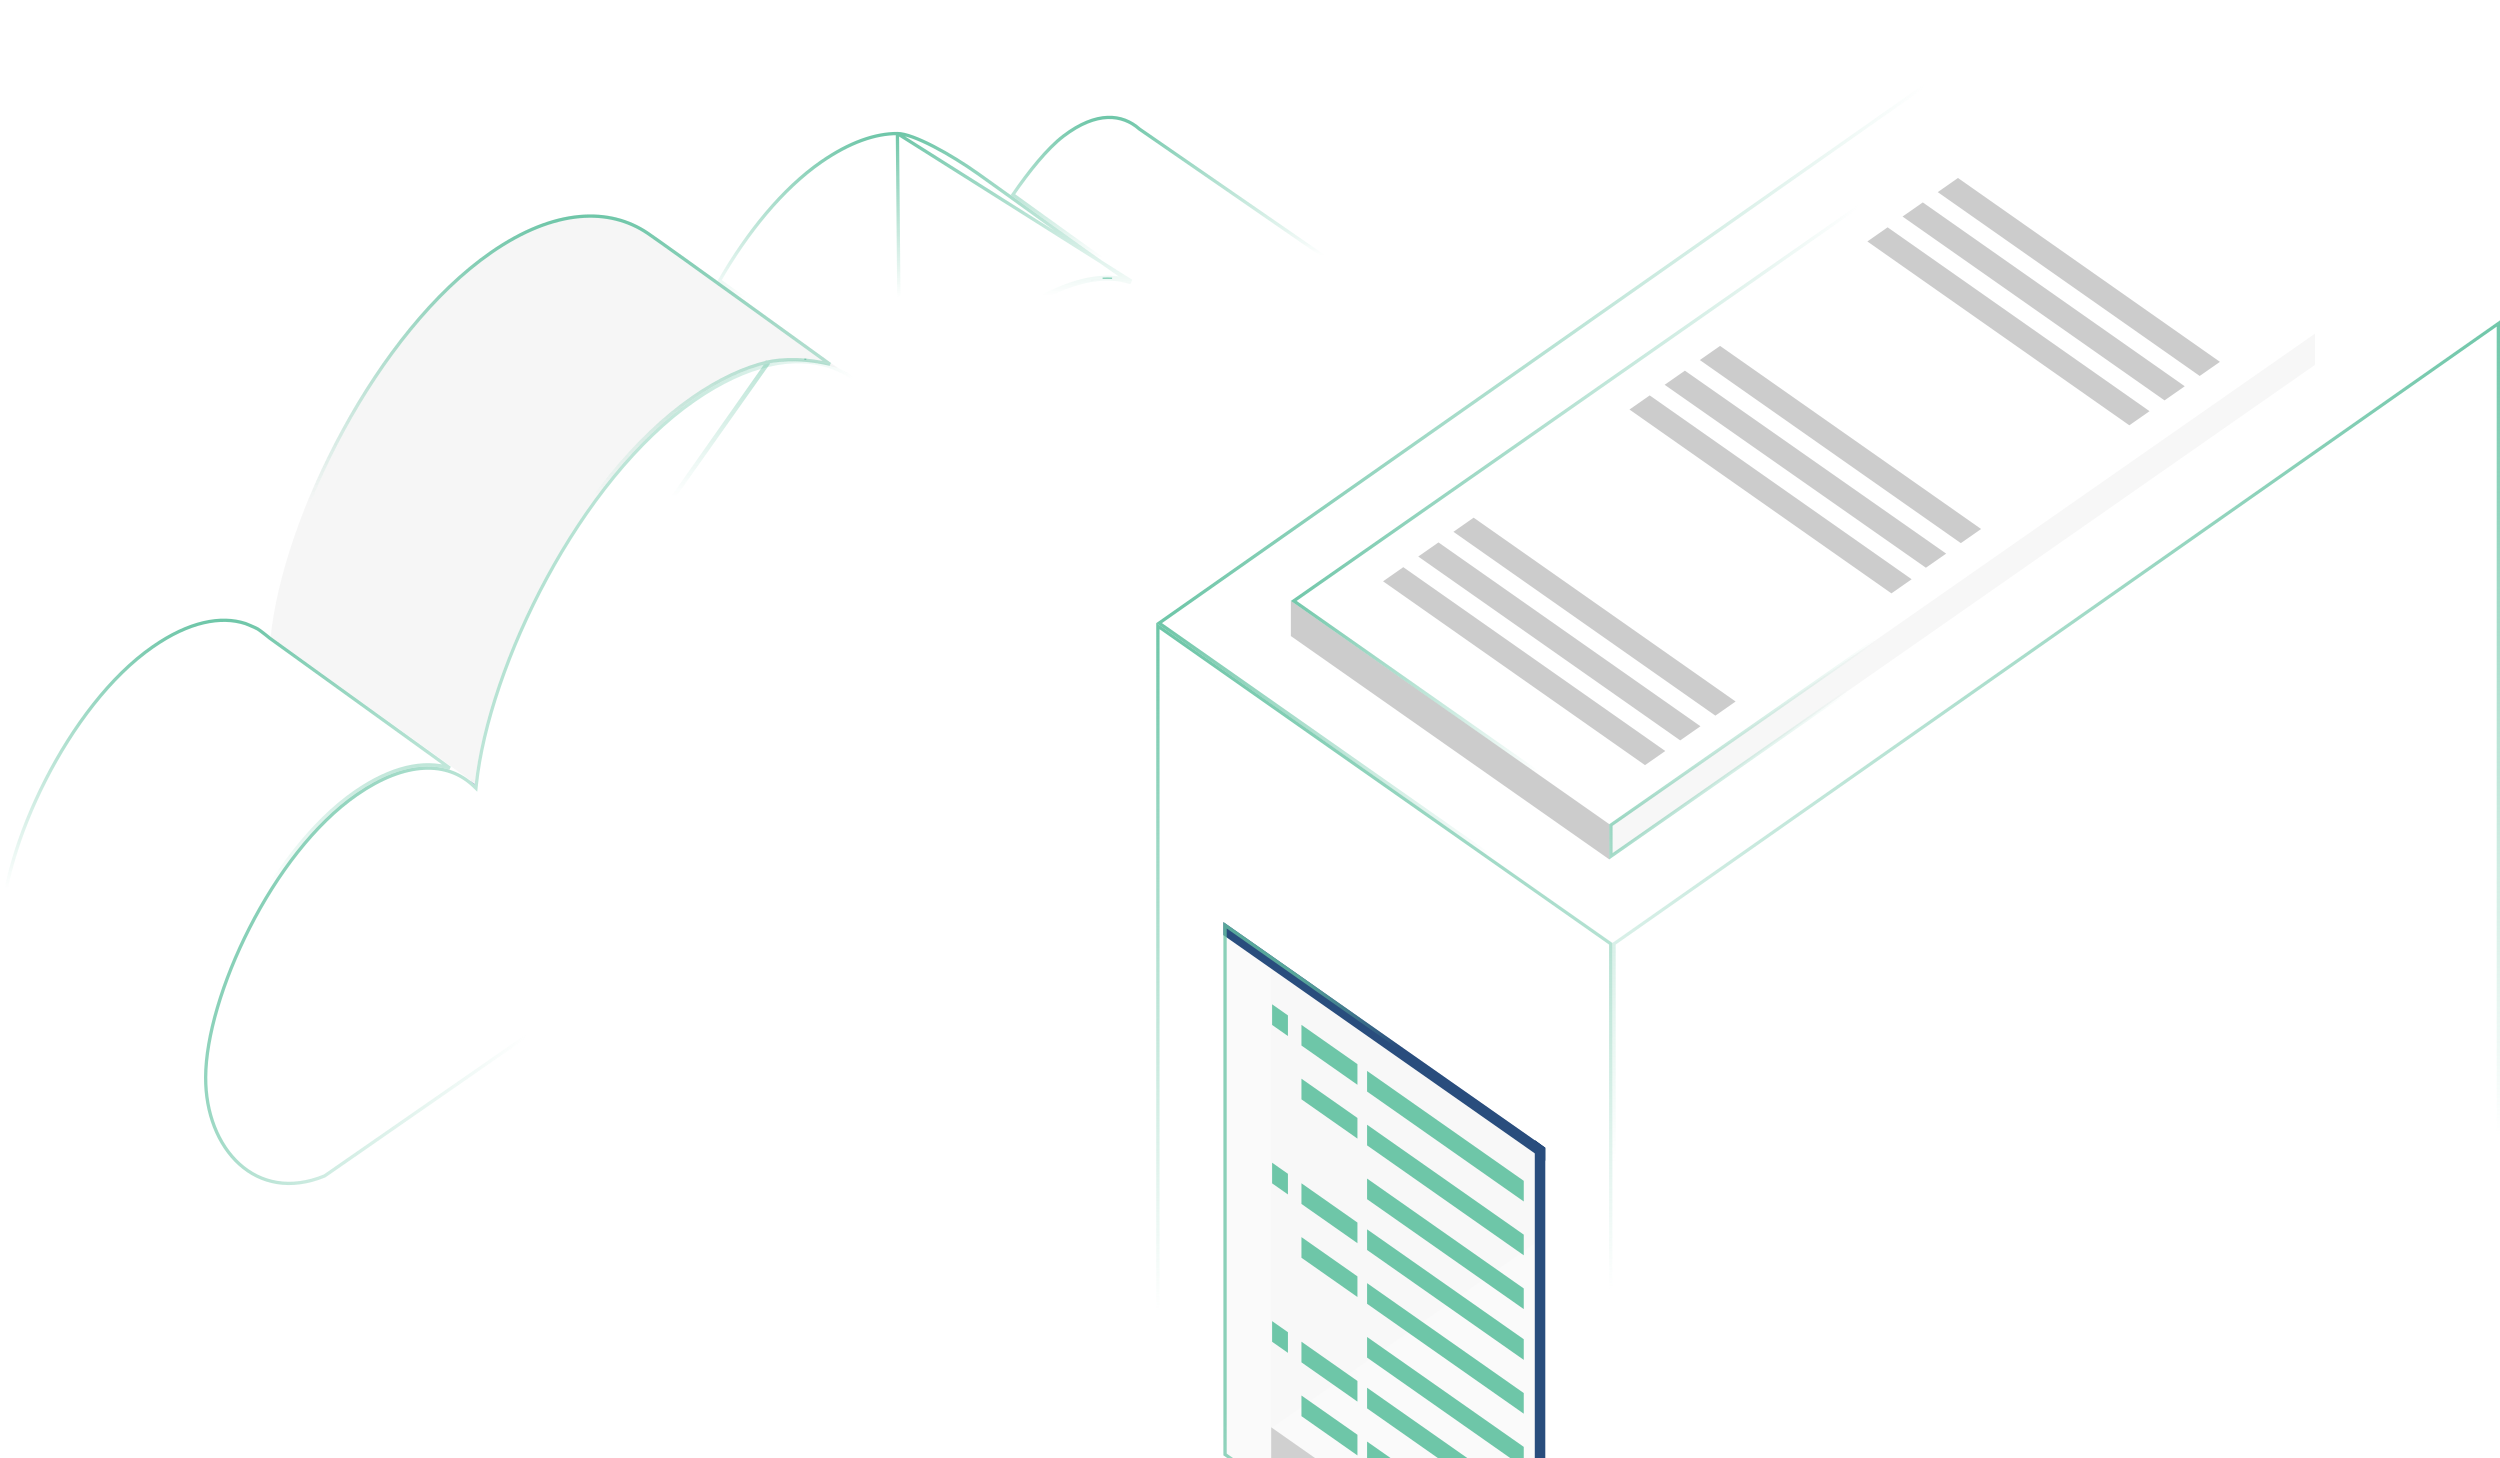 <svg width="756" height="441" viewBox="0 0 756 441" fill="none" xmlns="http://www.w3.org/2000/svg">
<mask id="path-1-inside-1_1902_14603" fill="white">
<path d="M256.041 112.624C256.081 112.634 256.104 112.665 256.155 112.69H256.18C256.155 112.675 256.112 112.665 256.102 112.642C256.079 112.632 256.079 112.632 256.041 112.624Z"/>
</mask>
<path d="M256.041 112.624C256.081 112.634 256.104 112.665 256.155 112.69H256.18C256.155 112.675 256.112 112.665 256.102 112.642C256.079 112.632 256.079 112.632 256.041 112.624Z" fill="url(#paint0_linear_1902_14603)"/>
<path d="M256.041 112.624L256.237 111.644L255.798 113.594L256.041 112.624ZM256.155 112.69L255.707 113.584L255.919 113.69H256.155V112.69ZM256.18 112.69V113.69H259.79L256.694 111.832L256.18 112.69ZM256.102 112.642L257.015 112.236L256.859 111.884L256.508 111.728L256.102 112.642ZM255.798 113.594C255.713 113.573 255.643 113.542 255.593 113.515C255.569 113.502 255.55 113.49 255.538 113.482C255.527 113.475 255.519 113.47 255.519 113.469C255.518 113.469 255.519 113.469 255.521 113.471C255.522 113.472 255.526 113.475 255.53 113.477C255.538 113.483 255.552 113.493 255.568 113.504C255.602 113.526 255.649 113.555 255.707 113.584L256.602 111.795C256.66 111.825 256.714 111.865 256.669 111.833C256.639 111.812 256.495 111.707 256.284 111.654L255.798 113.594ZM256.155 113.69H256.18V111.69H256.155V113.69ZM256.694 111.832C256.631 111.795 256.576 111.77 256.564 111.765C256.532 111.751 256.557 111.762 256.567 111.767C256.581 111.774 256.643 111.803 256.714 111.857C256.784 111.909 256.923 112.028 257.015 112.236L255.188 113.048C255.285 113.267 255.433 113.396 255.515 113.457C255.598 113.52 255.674 113.557 255.703 113.571C255.728 113.583 255.769 113.6 255.753 113.593C255.752 113.593 255.742 113.589 255.729 113.582C255.717 113.576 255.694 113.564 255.665 113.547L256.694 111.832ZM256.508 111.728C256.507 111.728 256.486 111.719 256.464 111.71C256.435 111.698 256.399 111.684 256.357 111.672C256.32 111.661 256.29 111.655 256.274 111.651C256.259 111.648 256.244 111.645 256.237 111.644L255.845 113.605C255.857 113.607 255.856 113.607 255.853 113.606C255.848 113.605 255.826 113.601 255.797 113.592C255.763 113.582 255.733 113.571 255.711 113.562C255.697 113.557 255.685 113.551 255.695 113.556L256.508 111.728Z" fill="url(#paint1_linear_1902_14603)" mask="url(#path-1-inside-1_1902_14603)"/>
<mask id="path-3-inside-2_1902_14603" fill="white">
<path d="M236.471 109.203C236.251 109.229 236.062 109.266 235.857 109.292C236.062 109.266 236.251 109.231 236.471 109.203Z"/>
</mask>
<path d="M236.471 109.203C236.251 109.229 236.062 109.266 235.857 109.292C236.062 109.266 236.251 109.231 236.471 109.203Z" fill="url(#paint2_linear_1902_14603)"/>
<path d="M236.471 109.203L236.596 110.195L236.356 108.21L236.471 109.203ZM236.356 108.21C236.224 108.225 236.104 108.244 236.003 108.26C235.897 108.276 235.817 108.289 235.735 108.299L235.98 110.284C236.102 110.269 236.219 110.25 236.314 110.235C236.413 110.22 236.498 110.207 236.585 110.197L236.356 108.21ZM235.98 110.284C236.099 110.269 236.212 110.252 236.31 110.237C236.412 110.221 236.502 110.207 236.596 110.195L236.345 108.211C236.22 108.227 236.105 108.245 236.006 108.26C235.904 108.276 235.82 108.289 235.735 108.299L235.98 110.284Z" fill="url(#paint3_linear_1902_14603)" mask="url(#path-3-inside-2_1902_14603)"/>
<path d="M397.142 79.539C397.056 79.54 396.979 79.549 396.93 79.555L396.924 79.555C396.868 79.562 396.844 79.564 396.822 79.564H396.811L396.8 79.565C396.071 79.596 395.314 79.684 394.536 79.822C394.431 79.834 394.293 79.854 394.153 79.896C393.373 80.043 392.587 80.24 391.785 80.484L391.772 80.488L391.759 80.493C391.667 80.526 391.564 80.557 391.458 80.584L391.439 80.589L391.421 80.595C390.606 80.873 389.794 81.192 388.938 81.565C388.801 81.609 388.672 81.682 388.61 81.716C388.605 81.719 388.6 81.722 388.596 81.725C387.711 82.118 386.835 82.558 385.943 83.071C385.885 83.097 385.836 83.125 385.806 83.143L385.778 83.16L385.757 83.172L385.744 83.18C385.741 83.181 385.74 83.182 385.74 83.182L385.727 83.188L385.714 83.195C384.747 83.751 383.782 84.364 382.814 85.038C372.568 92.135 363.733 105.179 358.178 118.013C358.134 102.445 353.612 90.891 344.707 86.18L344.538 86.066C335.427 79.884 325.895 72.997 315.635 65.584C312.594 63.387 309.49 61.144 306.313 58.86C311.053 51.942 316.701 44.866 321.627 41.131L321.627 41.131C326.646 37.315 331.099 35.658 334.92 35.511C338.731 35.364 341.964 36.717 344.564 39.021L344.587 39.041L344.612 39.058L404.611 80.499L404.619 80.504L404.628 80.51C406.508 81.698 408.099 83.414 409.343 85.597C407.931 83.624 406.182 82.08 404.154 81.041V81.03L403.872 80.893C403.209 80.573 402.527 80.329 401.855 80.128L401.85 80.127C401.825 80.119 401.808 80.113 401.784 80.105L401.783 80.105C401.758 80.096 401.723 80.084 401.677 80.072C401.002 79.878 400.294 79.749 399.601 79.663C399.548 79.653 399.478 79.641 399.425 79.632C399.396 79.627 399.372 79.623 399.361 79.621L399.342 79.617L399.322 79.615C398.613 79.539 397.862 79.526 397.142 79.539ZM397.142 79.539C397.141 79.539 397.14 79.539 397.138 79.539L397.147 80.039V79.539C397.146 79.539 397.144 79.539 397.142 79.539Z" fill="white" fill-opacity="0.2" stroke="url(#paint4_linear_1902_14603)"/>
<mask id="path-6-inside-3_1902_14603" fill="white">
<path d="M329.83 84.825C329.863 84.823 329.901 84.815 329.949 84.8C331.003 84.628 332.025 84.517 333.027 84.449C331.985 84.517 330.917 84.641 329.83 84.825Z"/>
</mask>
<path d="M329.83 84.825C329.863 84.823 329.901 84.815 329.949 84.8C331.003 84.628 332.025 84.517 333.027 84.449C331.985 84.517 330.917 84.641 329.83 84.825Z" fill="url(#paint5_linear_1902_14603)"/>
<path d="M329.83 84.825L329.663 83.839L329.907 85.822L329.83 84.825ZM329.949 84.8L329.788 83.813L329.717 83.825L329.648 83.846L329.949 84.8ZM333.027 84.449L333.094 85.447L332.961 83.451L333.027 84.449ZM329.907 85.822C330.035 85.812 330.15 85.785 330.25 85.754L329.648 83.846C329.651 83.845 329.691 83.833 329.753 83.828L329.907 85.822ZM330.109 85.787C331.13 85.621 332.121 85.513 333.094 85.447L332.959 83.451C331.929 83.522 330.876 83.636 329.788 83.813L330.109 85.787ZM332.961 83.451C331.885 83.522 330.784 83.649 329.663 83.839L329.997 85.811C331.051 85.633 332.084 85.513 333.092 85.447L332.961 83.451Z" fill="url(#paint6_linear_1902_14603)" mask="url(#path-6-inside-3_1902_14603)"/>
<mask id="path-8-inside-4_1902_14603" fill="white">
<path d="M341.843 85.489C340.216 84.929 338.452 84.573 336.58 84.442C338.455 84.573 340.218 84.931 341.843 85.489Z"/>
</mask>
<path d="M341.843 85.489C340.216 84.929 338.452 84.573 336.58 84.442C338.455 84.573 340.218 84.931 341.843 85.489Z" fill="url(#paint7_linear_1902_14603)"/>
<path d="M341.843 85.489L341.518 86.434L342.168 84.543L341.843 85.489ZM336.58 84.442L336.65 83.444L336.51 85.439L336.58 84.442ZM342.168 84.543C340.454 83.953 338.604 83.581 336.65 83.444L336.51 85.439C338.3 85.565 339.977 85.904 341.517 86.434L342.168 84.543ZM336.51 85.439C338.302 85.565 339.979 85.906 341.518 86.434L342.167 84.543C340.457 83.956 338.607 83.581 336.65 83.444L336.51 85.439Z" fill="url(#paint8_linear_1902_14603)" mask="url(#path-8-inside-4_1902_14603)"/>
<path d="M333.438 84.424C334.419 84.374 335.38 84.374 336.286 84.424" stroke="url(#paint9_linear_1902_14603)"/>
<path d="M243.813 108.981C243.619 108.973 243.424 108.948 243.24 108.948" stroke="url(#paint10_linear_1902_14603)"/>
<mask id="path-12-inside-5_1902_14603" fill="white">
<path d="M143.533 237.284C143.563 237.213 143.566 237.153 143.566 237.092L142.098 236.028C142.602 236.419 143.089 236.825 143.533 237.284Z"/>
</mask>
<path d="M143.533 237.284C143.563 237.213 143.566 237.153 143.566 237.092L142.098 236.028C142.602 236.419 143.089 236.825 143.533 237.284Z" fill="url(#paint11_linear_1902_14603)"/>
<path d="M143.533 237.284L142.814 237.979L143.86 239.06L144.452 237.678L143.533 237.284ZM143.566 237.092H144.566V236.582L144.153 236.283L143.566 237.092ZM142.098 236.028L142.685 235.218L141.485 236.818L142.098 236.028ZM144.452 237.678C144.565 237.416 144.566 237.189 144.566 237.092H142.566C142.566 237.112 142.565 237.086 142.571 237.046C142.577 236.999 142.591 236.945 142.614 236.89L144.452 237.678ZM144.153 236.283L142.685 235.218L141.511 236.837L142.979 237.902L144.153 236.283ZM141.485 236.818C141.973 237.196 142.418 237.569 142.814 237.979L144.252 236.589C143.76 236.081 143.231 235.641 142.71 235.237L141.485 236.818Z" fill="url(#paint12_linear_1902_14603)" mask="url(#path-12-inside-5_1902_14603)"/>
<g filter="url(#filter0_b_1902_14603)">
<path d="M61.693 325.701C61.806 301.289 81.817 257.798 107.611 239.895C121.404 230.334 133.299 229.7 141.367 235.49L81.845 192.556C81.845 192.556 79.174 190.376 78.205 189.781C77.299 189.256 74.398 188.096 74.398 188.096C66.753 185.606 56.944 187.523 45.93 195.182C20.123 213.08 0.104 256.576 0.001 280.983C-0.07 293.274 4.799 304.001 12.799 309.587H12.782L12.905 309.655C12.931 309.688 12.961 309.713 12.989 309.741L68.131 347.92C64.004 342.084 61.627 334.278 61.693 325.701Z" fill="white" fill-opacity="0.2"/>
<path d="M66.339 346.071L14.367 310.087H14.389L13.264 309.302L13.238 309.268L13.146 309.217L13.13 309.208L13.085 309.177C5.253 303.708 0.431 293.157 0.501 280.986L0.501 280.985C0.552 268.89 5.547 251.994 13.772 235.869C21.995 219.747 33.404 204.477 46.215 195.593L46.215 195.593C57.15 187.989 66.789 186.15 74.227 188.566L74.244 188.573L74.337 188.61C74.417 188.643 74.534 188.69 74.676 188.748C74.961 188.864 75.35 189.025 75.766 189.202C76.609 189.559 77.525 189.966 77.948 190.21C78.405 190.492 79.287 191.163 80.079 191.785C80.472 192.093 80.835 192.383 81.099 192.596C81.231 192.702 81.339 192.789 81.414 192.85L81.499 192.919L81.522 192.937L81.527 192.942L81.529 192.943L81.529 192.943L81.529 192.944L81.541 192.953L81.553 192.962L136.046 232.268C128.266 229.803 118.344 231.846 107.326 239.484L107.326 239.484C94.336 248.5 82.838 263.928 74.576 280.13C66.316 296.329 61.25 313.385 61.193 325.698M61.193 325.698C61.193 325.698 61.193 325.697 61.193 325.697L61.693 325.701L61.193 325.698Z" stroke="url(#paint13_linear_1902_14603)"/>
</g>
<g filter="url(#filter1_b_1902_14603)">
<path d="M413.007 101.347C413.1 82.352 400.277 73.527 383.101 85.45C372.326 92.915 363.077 107.074 357.638 120.612C357.66 119.996 357.678 119.36 357.678 118.735C357.842 88.321 341.214 73.636 309.817 93.279C294.662 102.762 282.199 121.447 273.333 139.952C267.299 109.617 242.067 98.188 209.671 120.662C174.856 144.811 147.341 201.086 143.532 237.287C135.517 229.64 122.69 229.456 107.611 239.9C81.815 257.803 61.806 301.294 61.692 325.706C61.559 347.708 77.253 364.765 98.403 356.046L385.079 157.186L385.818 156.658C401.75 144.072 412.899 120.7 413.007 101.347Z" fill="white" fill-opacity="0.3"/>
<path d="M383.386 85.861L383.386 85.861C391.893 79.956 399.175 79.284 404.28 82.237C409.401 85.2 412.553 91.937 412.507 101.344C412.4 120.542 401.325 143.765 385.518 156.259L384.794 156.775L384.789 156.779L98.162 355.604C87.778 359.867 78.792 357.805 72.402 352.025C65.978 346.216 62.126 336.599 62.192 325.709L62.192 325.708C62.248 313.61 67.244 296.714 75.466 280.589C83.686 264.467 95.091 249.198 107.896 240.311C122.877 229.935 135.416 230.235 143.187 237.649L143.922 238.351L144.029 237.339C145.925 219.321 153.729 196.266 165.414 174.693C177.1 153.119 192.636 133.086 209.956 121.073C226.083 109.885 240.321 107.208 251.225 110.976C262.117 114.74 269.848 124.995 272.843 140.049L273.136 141.521L273.784 140.168C282.638 121.686 295.051 103.109 310.082 93.703C325.73 83.912 337.507 82.798 345.319 87.66C353.152 92.536 357.26 103.577 357.178 118.732V118.735C357.178 119.351 357.161 119.98 357.138 120.593L358.102 120.798C363.522 107.308 372.722 93.249 383.386 85.861Z" stroke="url(#paint14_linear_1902_14603)"/>
</g>
<g filter="url(#filter2_b_1902_14603)">
<path d="M295.927 52.053C287.889 46.349 276.395 39.887 271.379 39.882C264.568 39.867 256.658 42.597 248.055 48.556C236.117 56.846 225.337 70.293 216.943 84.976C233.458 96.844 253.462 111.317 253.462 111.317C253.432 111.305 253.389 111.297 253.356 111.292C254.264 111.683 255.157 112.127 256.01 112.612C256.035 112.624 256.073 112.632 256.093 112.642C256.124 112.665 256.171 112.69 256.171 112.69C256.295 112.761 256.404 112.834 256.537 112.907C258.233 113.914 259.835 115.112 261.316 116.477C261.485 116.623 261.639 116.767 261.798 116.923C262.514 117.615 263.22 118.336 263.889 119.116C263.889 119.116 263.889 119.123 263.889 119.128C264.57 119.915 265.206 120.74 265.832 121.613C265.965 121.808 266.112 121.997 266.25 122.209C266.836 123.079 267.411 123.965 267.936 124.903C267.946 124.923 267.961 124.936 267.961 124.951C268.493 125.892 269 126.894 269.48 127.92C269.593 128.168 269.697 128.425 269.815 128.677C270.279 129.712 270.711 130.769 271.109 131.879C271.109 131.891 271.109 131.891 271.109 131.917C271.511 133.014 271.866 134.18 272.204 135.36C272.293 135.663 272.373 135.951 272.452 136.241C272.774 137.442 273.07 138.675 273.335 139.942C282.2 121.437 294.663 102.752 309.818 93.269C310.105 93.077 310.37 92.923 310.643 92.784C325.091 83.934 336.369 82.461 344.23 86.477L344.26 86.472C329.63 76.555 313.958 64.849 295.927 52.053Z" fill="white" fill-opacity="0.26"/>
<path d="M271.379 40.382L271.378 40.382C264.7 40.367 256.889 43.045 248.34 48.967C236.59 57.126 225.941 70.34 217.602 84.834C225.762 90.698 234.727 97.165 241.688 102.192C245.221 104.743 248.238 106.923 250.371 108.465C251.438 109.237 252.284 109.848 252.863 110.267L253.526 110.747L253.697 110.87L253.74 110.902L253.751 110.91L253.754 110.912L253.755 110.912C253.755 110.912 253.755 110.912 253.75 110.919C253.75 110.919 253.75 110.919 253.751 110.919L253.755 110.912L253.751 110.919C254.595 111.29 255.424 111.706 256.22 112.156C256.225 112.158 256.231 112.16 256.237 112.162C256.246 112.165 256.257 112.169 256.269 112.174C256.282 112.178 256.298 112.185 256.317 112.195L256.357 112.215L256.388 112.238C256.389 112.239 256.392 112.24 256.395 112.242L256.404 112.247L256.404 112.247L256.405 112.248L256.405 112.248L256.405 112.248L256.405 112.248L256.406 112.248L256.412 112.251L256.42 112.256C256.48 112.291 256.538 112.326 256.589 112.357L256.612 112.371C256.67 112.407 256.722 112.438 256.777 112.468L256.785 112.472L256.793 112.477C258.517 113.501 260.145 114.718 261.649 116.104C261.824 116.256 261.984 116.405 262.146 116.565C262.869 117.262 263.587 117.995 264.268 118.79L264.389 118.931V118.943C265.036 119.701 265.643 120.492 266.238 121.322L266.244 121.33L266.243 121.33C266.283 121.387 266.334 121.458 266.388 121.534C266.479 121.66 266.582 121.803 266.667 121.932C267.252 122.802 267.834 123.698 268.367 124.65L268.368 124.652C268.376 124.663 268.397 124.696 268.417 124.741C268.418 124.742 268.418 124.744 268.419 124.745C268.95 125.688 269.456 126.688 269.933 127.709L269.934 127.712C269.988 127.83 270.04 127.95 270.09 128.064L270.104 128.098C270.159 128.225 270.212 128.346 270.268 128.465L270.271 128.473L270.271 128.473C270.74 129.518 271.177 130.587 271.58 131.71L271.609 131.792V131.829C272.004 132.917 272.354 134.066 272.685 135.221M271.379 40.382L272.204 135.36M271.379 40.382C272.544 40.384 274.137 40.764 276.029 41.454C277.911 42.14 280.049 43.116 282.29 44.275C286.772 46.591 291.635 49.62 295.638 52.461C302.339 57.216 308.718 61.824 314.842 66.247C323.91 72.798 332.417 78.943 340.573 84.558M271.379 40.382L342.17 85.049C341.65 84.864 341.117 84.701 340.573 84.558M272.685 135.221C272.685 135.222 272.685 135.222 272.685 135.223L272.204 135.36M272.685 135.221C272.685 135.221 272.684 135.221 272.684 135.22L272.204 135.36M272.685 135.221C272.774 135.527 272.855 135.818 272.934 136.111L272.934 136.111C273.138 136.87 273.331 137.641 273.513 138.425M272.204 135.36C272.293 135.663 272.373 135.951 272.452 136.241C272.706 137.189 272.944 138.157 273.163 139.145C273.279 138.905 273.395 138.665 273.513 138.425M273.513 138.425C273.573 138.684 273.631 138.945 273.689 139.207C282.53 120.944 294.864 102.627 309.818 93.269M273.513 138.425C282.346 120.325 294.628 102.187 309.547 92.849M309.547 92.849C309.545 92.85 309.542 92.852 309.54 92.853L309.818 93.269M309.547 92.849C309.549 92.847 309.551 92.846 309.553 92.845L309.818 93.269M309.547 92.849C309.842 92.652 310.116 92.492 310.398 92.348M309.818 93.269C310.105 93.077 310.37 92.923 310.643 92.784M310.643 92.784L310.382 92.358C310.387 92.355 310.393 92.351 310.398 92.348M310.643 92.784C323.745 84.759 334.239 82.8 341.943 85.499C341.487 85.187 341.031 84.874 340.573 84.558M310.643 92.784L310.416 92.339C310.41 92.342 310.404 92.345 310.398 92.348M310.398 92.348C322.708 84.811 332.841 82.538 340.573 84.558M268.359 124.638C268.357 124.636 268.358 124.638 268.36 124.64L268.359 124.638Z" stroke="url(#paint15_linear_1902_14603)"/>
</g>
<g filter="url(#filter3_b_1902_14603)">
<path d="M209.67 120.66C217.695 115.084 225.266 111.602 232.26 109.975C232.26 109.975 240.956 107.667 253.467 111.317C253.467 111.317 201.92 74.024 196.1 70.094C184.446 62.217 167.679 62.467 148.246 75.934C113.438 100.086 85.646 156.368 81.844 192.556L143.586 236.918C147.522 200.718 174.978 144.72 209.67 120.66Z" fill="#D6D6D6" fill-opacity="0.2"/>
<path d="M143.185 236.015L82.372 192.32C84.317 174.352 92.166 151.429 103.857 129.971C115.61 108.396 131.214 88.36 148.531 76.345C167.857 62.952 184.392 62.784 195.82 70.508L195.82 70.508C198.722 72.468 213.054 82.767 226.674 92.585C233.481 97.492 240.106 102.277 245.029 105.834C247.491 107.613 249.527 109.085 250.948 110.112L250.991 110.144C245.813 108.908 241.404 108.673 238.156 108.778C236.264 108.839 234.766 109.015 233.736 109.178C233.222 109.259 232.824 109.336 232.554 109.394C232.418 109.423 232.315 109.447 232.244 109.464C232.209 109.472 232.181 109.479 232.163 109.484L232.147 109.488C232.144 109.489 232.142 109.489 232.14 109.49M143.185 236.015L232.26 109.975C232.132 109.492 232.132 109.492 232.132 109.492L232.133 109.492L232.135 109.491L232.14 109.49M143.185 236.015C145.311 217.966 153.122 195.235 164.655 173.998C176.368 152.428 191.951 132.34 209.385 120.249C217.447 114.648 225.074 111.135 232.14 109.49M143.185 236.015L232.14 109.49" stroke="url(#paint16_linear_1902_14603)"/>
</g>
<g filter="url(#filter4_b_1902_14603)">
<path d="M487.584 598.849L756.002 410.577V96.848L487.584 285.122V598.849Z" fill="white" fill-opacity="0.2"/>
<path d="M755.502 410.317L488.084 597.887V285.382L755.502 97.809V410.317Z" stroke="url(#paint17_linear_1902_14603)"/>
</g>
<g filter="url(#filter5_b_1902_14603)">
<path d="M487.585 598.849L349.645 502.082V188.353L487.585 285.122V598.849Z" fill="white" fill-opacity="0.3"/>
<path d="M487.085 285.382V597.887L350.145 501.822V189.314L487.085 285.382Z" stroke="url(#paint18_linear_1902_14603)"/>
</g>
<g filter="url(#filter6_b_1902_14603)">
<path d="M618.053 0.003V0H618.058V0.003L756.001 96.926L487.585 285.2H487.583L349.645 188.431L618.053 0.003Z" fill="white" fill-opacity="0.3"/>
<path d="M350.515 188.431L618.055 0.612L755.131 96.926L487.584 284.591L350.515 188.431Z" stroke="url(#paint19_linear_1902_14603)"/>
</g>
<g filter="url(#filter7_b_1902_14603)">
<path d="M467.284 508.358L369.957 440.087V278.845L467.284 347.117V508.358Z" fill="#D9D9D9" fill-opacity="0.2"/>
</g>
<g filter="url(#filter8_b_1902_14603)">
<path d="M467.285 508.359L384.396 450.214V431.878L467.285 373.738V508.359Z" fill="white" fill-opacity="0.2"/>
</g>
<g filter="url(#filter9_b_1902_14603)">
<path d="M464.119 506.116L384.396 450.214V431.603L464.119 487.505V506.116Z" fill="black" fill-opacity="0.2"/>
</g>
<g filter="url(#filter10_b_1902_14603)">
<path d="M384.395 288.972V450.214L369.957 440.087V278.845L384.395 288.972Z" fill="white" fill-opacity="0.2"/>
</g>
<path d="M464.119 344.753L467.285 347.117V508.358L464.119 505.992V344.753Z" fill="#002B64"/>
<path d="M467.282 350.992L369.955 282.791V278.845L467.282 347.049V350.992Z" fill="#002B64"/>
<g opacity="0.8" filter="url(#filter11_b_1902_14603)">
<path d="M467.284 508.358L369.957 440.087V278.845L467.284 347.117V508.358Z" fill="white" fill-opacity="0.2"/>
<path d="M466.784 347.377V507.397L370.457 439.827V279.807L466.784 347.377Z" stroke="url(#paint20_linear_1902_14603)"/>
</g>
<path d="M700.042 110.342L487.148 258.928V249.473L700.042 100.89V110.342Z" fill="#D9D9D9" fill-opacity="0.2" stroke="url(#paint21_linear_1902_14603)"/>
<g filter="url(#filter12_b_1902_14603)">
<path d="M486.648 259.886L390.355 192.339V181.665L486.648 249.212V259.886Z" fill="black" fill-opacity="0.2"/>
</g>
<g filter="url(#filter13_b_1902_14603)">
<path d="M604.249 32.326L700.542 99.987L486.648 249.265V249.27V249.265L390.355 181.718L604.249 32.326Z" fill="white" fill-opacity="0.2"/>
<path d="M699.671 99.985L486.649 248.655L391.227 181.718L604.249 32.936L699.671 99.985Z" stroke="url(#paint22_linear_1902_14603)"/>
</g>
<path d="M592.087 53.823L671.302 109.422L665.187 113.69L585.969 58.099L592.087 53.823Z" fill="black" fill-opacity="0.2"/>
<path d="M581.449 61.209L660.667 116.806L654.549 121.077L575.326 65.486L581.449 61.209Z" fill="black" fill-opacity="0.2"/>
<path d="M570.809 68.743L650.017 124.34L643.907 128.611L564.691 73.019L570.809 68.743Z" fill="black" fill-opacity="0.2"/>
<path d="M520.145 104.601L599.081 159.97L592.955 164.244L514.027 108.875L520.145 104.601Z" fill="black" fill-opacity="0.2"/>
<path d="M509.508 112.086L588.514 167.41L582.388 171.684L503.385 116.36L509.508 112.086Z" fill="black" fill-opacity="0.2"/>
<path d="M498.868 119.569L578.081 175.166L571.963 179.437L492.75 123.845L498.868 119.569Z" fill="black" fill-opacity="0.2"/>
<path d="M445.624 156.54L524.847 212.136L518.727 216.41L439.514 160.818L445.624 156.54Z" fill="black" fill-opacity="0.2"/>
<path d="M434.992 164.027L514.216 219.621L508.093 223.895L428.877 168.299L434.992 164.027Z" fill="black" fill-opacity="0.2"/>
<path d="M424.352 171.513L503.575 227.107L497.449 231.378L418.236 175.787L424.352 171.513Z" fill="black" fill-opacity="0.2"/>
<path d="M393.557 309.919L410.488 321.796V328.043L393.557 316.165V309.919Z" fill="#6EC6A8"/>
<path d="M389.469 307.053V313.299L384.686 309.946V303.7L389.469 307.053Z" fill="#6EC6A8"/>
<path d="M413.402 323.845L460.784 357.081V363.328L413.402 330.089V323.845Z" fill="#6EC6A8"/>
<path d="M393.557 326.196L410.488 338.069V344.316L393.557 332.44V326.196Z" fill="#6EC6A8"/>
<path d="M413.402 340.12L460.784 373.356V379.601L413.402 346.364V340.12Z" fill="#6EC6A8"/>
<path d="M413.402 356.395L460.784 389.631V395.875L413.402 362.641V356.395Z" fill="#6EC6A8"/>
<path d="M393.557 357.821L410.488 369.698V375.945L393.557 364.072V357.821Z" fill="#6EC6A8"/>
<path d="M389.469 354.955V361.201L384.686 357.851V351.602L389.469 354.955Z" fill="#6EC6A8"/>
<path d="M413.402 371.747L460.784 404.983V411.23L413.402 377.996V371.747Z" fill="#6EC6A8"/>
<path d="M393.557 374.098L410.488 385.976V392.22L393.557 380.345V374.098Z" fill="#6EC6A8"/>
<path d="M413.402 388.022L460.784 421.259V427.505L413.402 394.271V388.022Z" fill="#6EC6A8"/>
<path d="M413.402 404.297L460.784 437.533V443.78L413.402 410.541V404.297Z" fill="#6EC6A8"/>
<path d="M393.557 405.725L410.488 417.603V423.847L393.557 411.971V405.725Z" fill="#6EC6A8"/>
<path d="M389.469 402.856V409.103L384.686 405.753V399.503L389.469 402.856Z" fill="#6EC6A8"/>
<path d="M413.402 419.649L460.784 452.885V459.132L413.402 425.895V419.649Z" fill="#6EC6A8"/>
<path d="M393.557 422L410.488 433.875V440.122L393.557 428.247V422Z" fill="#6EC6A8"/>
<path d="M413.402 435.924L460.784 469.158V475.407L413.402 442.17V435.924Z" fill="#6EC6A8"/>
<defs>
<filter id="filter0_b_1902_14603" x="-28.314" y="158.755" width="197.995" height="217.478" filterUnits="userSpaceOnUse" color-interpolation-filters="sRGB">
<feFlood flood-opacity="0" result="BackgroundImageFix"/>
<feGaussianBlur in="BackgroundImageFix" stdDeviation="14.157"/>
<feComposite in2="SourceAlpha" operator="in" result="effect1_backgroundBlur_1902_14603"/>
<feBlend mode="normal" in="SourceGraphic" in2="effect1_backgroundBlur_1902_14603" result="shape"/>
</filter>
<filter id="filter1_b_1902_14603" x="33.378" y="51.714" width="407.944" height="334.97" filterUnits="userSpaceOnUse" color-interpolation-filters="sRGB">
<feFlood flood-opacity="0" result="BackgroundImageFix"/>
<feGaussianBlur in="BackgroundImageFix" stdDeviation="14.157"/>
<feComposite in2="SourceAlpha" operator="in" result="effect1_backgroundBlur_1902_14603"/>
<feBlend mode="normal" in="SourceGraphic" in2="effect1_backgroundBlur_1902_14603" result="shape"/>
</filter>
<filter id="filter2_b_1902_14603" x="188.63" y="11.569" width="183.944" height="156.687" filterUnits="userSpaceOnUse" color-interpolation-filters="sRGB">
<feFlood flood-opacity="0" result="BackgroundImageFix"/>
<feGaussianBlur in="BackgroundImageFix" stdDeviation="14.157"/>
<feComposite in2="SourceAlpha" operator="in" result="effect1_backgroundBlur_1902_14603"/>
<feBlend mode="normal" in="SourceGraphic" in2="effect1_backgroundBlur_1902_14603" result="shape"/>
</filter>
<filter id="filter3_b_1902_14603" x="53.53" y="36.531" width="228.251" height="228.701" filterUnits="userSpaceOnUse" color-interpolation-filters="sRGB">
<feFlood flood-opacity="0" result="BackgroundImageFix"/>
<feGaussianBlur in="BackgroundImageFix" stdDeviation="14.157"/>
<feComposite in2="SourceAlpha" operator="in" result="effect1_backgroundBlur_1902_14603"/>
<feBlend mode="normal" in="SourceGraphic" in2="effect1_backgroundBlur_1902_14603" result="shape"/>
</filter>
<filter id="filter4_b_1902_14603" x="459.27" y="68.534" width="325.046" height="558.629" filterUnits="userSpaceOnUse" color-interpolation-filters="sRGB">
<feFlood flood-opacity="0" result="BackgroundImageFix"/>
<feGaussianBlur in="BackgroundImageFix" stdDeviation="14.157"/>
<feComposite in2="SourceAlpha" operator="in" result="effect1_backgroundBlur_1902_14603"/>
<feBlend mode="normal" in="SourceGraphic" in2="effect1_backgroundBlur_1902_14603" result="shape"/>
</filter>
<filter id="filter5_b_1902_14603" x="321.331" y="160.039" width="194.569" height="467.124" filterUnits="userSpaceOnUse" color-interpolation-filters="sRGB">
<feFlood flood-opacity="0" result="BackgroundImageFix"/>
<feGaussianBlur in="BackgroundImageFix" stdDeviation="14.157"/>
<feComposite in2="SourceAlpha" operator="in" result="effect1_backgroundBlur_1902_14603"/>
<feBlend mode="normal" in="SourceGraphic" in2="effect1_backgroundBlur_1902_14603" result="shape"/>
</filter>
<filter id="filter6_b_1902_14603" x="321.331" y="-28.314" width="462.983" height="341.828" filterUnits="userSpaceOnUse" color-interpolation-filters="sRGB">
<feFlood flood-opacity="0" result="BackgroundImageFix"/>
<feGaussianBlur in="BackgroundImageFix" stdDeviation="14.157"/>
<feComposite in2="SourceAlpha" operator="in" result="effect1_backgroundBlur_1902_14603"/>
<feBlend mode="normal" in="SourceGraphic" in2="effect1_backgroundBlur_1902_14603" result="shape"/>
</filter>
<filter id="filter7_b_1902_14603" x="341.643" y="250.531" width="153.956" height="286.141" filterUnits="userSpaceOnUse" color-interpolation-filters="sRGB">
<feFlood flood-opacity="0" result="BackgroundImageFix"/>
<feGaussianBlur in="BackgroundImageFix" stdDeviation="14.157"/>
<feComposite in2="SourceAlpha" operator="in" result="effect1_backgroundBlur_1902_14603"/>
<feBlend mode="normal" in="SourceGraphic" in2="effect1_backgroundBlur_1902_14603" result="shape"/>
</filter>
<filter id="filter8_b_1902_14603" x="356.083" y="345.424" width="139.516" height="191.248" filterUnits="userSpaceOnUse" color-interpolation-filters="sRGB">
<feFlood flood-opacity="0" result="BackgroundImageFix"/>
<feGaussianBlur in="BackgroundImageFix" stdDeviation="14.157"/>
<feComposite in2="SourceAlpha" operator="in" result="effect1_backgroundBlur_1902_14603"/>
<feBlend mode="normal" in="SourceGraphic" in2="effect1_backgroundBlur_1902_14603" result="shape"/>
</filter>
<filter id="filter9_b_1902_14603" x="356.083" y="403.289" width="136.35" height="131.141" filterUnits="userSpaceOnUse" color-interpolation-filters="sRGB">
<feFlood flood-opacity="0" result="BackgroundImageFix"/>
<feGaussianBlur in="BackgroundImageFix" stdDeviation="14.157"/>
<feComposite in2="SourceAlpha" operator="in" result="effect1_backgroundBlur_1902_14603"/>
<feBlend mode="normal" in="SourceGraphic" in2="effect1_backgroundBlur_1902_14603" result="shape"/>
</filter>
<filter id="filter10_b_1902_14603" x="341.643" y="250.531" width="71.065" height="227.996" filterUnits="userSpaceOnUse" color-interpolation-filters="sRGB">
<feFlood flood-opacity="0" result="BackgroundImageFix"/>
<feGaussianBlur in="BackgroundImageFix" stdDeviation="14.157"/>
<feComposite in2="SourceAlpha" operator="in" result="effect1_backgroundBlur_1902_14603"/>
<feBlend mode="normal" in="SourceGraphic" in2="effect1_backgroundBlur_1902_14603" result="shape"/>
</filter>
<filter id="filter11_b_1902_14603" x="341.643" y="250.531" width="153.956" height="286.141" filterUnits="userSpaceOnUse" color-interpolation-filters="sRGB">
<feFlood flood-opacity="0" result="BackgroundImageFix"/>
<feGaussianBlur in="BackgroundImageFix" stdDeviation="14.157"/>
<feComposite in2="SourceAlpha" operator="in" result="effect1_backgroundBlur_1902_14603"/>
<feBlend mode="normal" in="SourceGraphic" in2="effect1_backgroundBlur_1902_14603" result="shape"/>
</filter>
<filter id="filter12_b_1902_14603" x="362.042" y="153.351" width="152.921" height="134.849" filterUnits="userSpaceOnUse" color-interpolation-filters="sRGB">
<feFlood flood-opacity="0" result="BackgroundImageFix"/>
<feGaussianBlur in="BackgroundImageFix" stdDeviation="14.157"/>
<feComposite in2="SourceAlpha" operator="in" result="effect1_backgroundBlur_1902_14603"/>
<feBlend mode="normal" in="SourceGraphic" in2="effect1_backgroundBlur_1902_14603" result="shape"/>
</filter>
<filter id="filter13_b_1902_14603" x="362.042" y="4.012" width="366.815" height="273.572" filterUnits="userSpaceOnUse" color-interpolation-filters="sRGB">
<feFlood flood-opacity="0" result="BackgroundImageFix"/>
<feGaussianBlur in="BackgroundImageFix" stdDeviation="14.157"/>
<feComposite in2="SourceAlpha" operator="in" result="effect1_backgroundBlur_1902_14603"/>
<feBlend mode="normal" in="SourceGraphic" in2="effect1_backgroundBlur_1902_14603" result="shape"/>
</filter>
<linearGradient id="paint0_linear_1902_14603" x1="256.04" y1="112.658" x2="256.177" y2="112.659" gradientUnits="userSpaceOnUse">
<stop stop-color="#30338C"/>
<stop offset="0.742" stop-color="#6A65A7"/>
<stop offset="1" stop-color="#7A75B1"/>
</linearGradient>
<linearGradient id="paint1_linear_1902_14603" x1="256.104" y1="112.624" x2="256.104" y2="112.657" gradientUnits="userSpaceOnUse">
<stop stop-color="#6EC6A8"/>
<stop offset="1" stop-color="#6EC6A8" stop-opacity="0"/>
</linearGradient>
<linearGradient id="paint2_linear_1902_14603" x1="235.857" y1="109.247" x2="236.469" y2="109.25" gradientUnits="userSpaceOnUse">
<stop stop-color="#30338C"/>
<stop offset="0.742" stop-color="#6A65A7"/>
<stop offset="1" stop-color="#7A75B1"/>
</linearGradient>
<linearGradient id="paint3_linear_1902_14603" x1="236.135" y1="109.203" x2="236.136" y2="109.248" gradientUnits="userSpaceOnUse">
<stop stop-color="#6EC6A8"/>
<stop offset="1" stop-color="#6EC6A8" stop-opacity="0"/>
</linearGradient>
<linearGradient id="paint4_linear_1902_14603" x1="354.271" y1="35" x2="354.824" y2="77.804" gradientUnits="userSpaceOnUse">
<stop stop-color="#6EC6A8"/>
<stop offset="1" stop-color="#6EC6A8" stop-opacity="0"/>
</linearGradient>
<linearGradient id="paint5_linear_1902_14603" x1="329.83" y1="84.629" x2="333.024" y2="84.646" gradientUnits="userSpaceOnUse">
<stop stop-color="#30338C"/>
<stop offset="0.742" stop-color="#6A65A7"/>
<stop offset="1" stop-color="#7A75B1"/>
</linearGradient>
<linearGradient id="paint6_linear_1902_14603" x1="331.28" y1="84.449" x2="331.28" y2="84.637" gradientUnits="userSpaceOnUse">
<stop stop-color="#6EC6A8"/>
<stop offset="1" stop-color="#6EC6A8" stop-opacity="0"/>
</linearGradient>
<linearGradient id="paint7_linear_1902_14603" x1="336.578" y1="84.953" x2="341.846" y2="84.98" gradientUnits="userSpaceOnUse">
<stop stop-color="#30338C"/>
<stop offset="0.742" stop-color="#6A65A7"/>
<stop offset="1" stop-color="#7A75B1"/>
</linearGradient>
<linearGradient id="paint8_linear_1902_14603" x1="338.967" y1="84.442" x2="338.968" y2="84.965" gradientUnits="userSpaceOnUse">
<stop stop-color="#6EC6A8"/>
<stop offset="1" stop-color="#6EC6A8" stop-opacity="0"/>
</linearGradient>
<linearGradient id="paint9_linear_1902_14603" x1="334.729" y1="84.386" x2="334.729" y2="84.405" gradientUnits="userSpaceOnUse">
<stop stop-color="#6EC6A8"/>
<stop offset="1" stop-color="#6EC6A8" stop-opacity="0"/>
</linearGradient>
<linearGradient id="paint10_linear_1902_14603" x1="243.5" y1="108.948" x2="243.5" y2="108.965" gradientUnits="userSpaceOnUse">
<stop stop-color="#6EC6A8"/>
<stop offset="1" stop-color="#6EC6A8" stop-opacity="0"/>
</linearGradient>
<linearGradient id="paint11_linear_1902_14603" x1="142.092" y1="236.652" x2="143.567" y2="236.66" gradientUnits="userSpaceOnUse">
<stop stop-color="#30338C"/>
<stop offset="0.742" stop-color="#6A65A7"/>
<stop offset="1" stop-color="#7A75B1"/>
</linearGradient>
<linearGradient id="paint12_linear_1902_14603" x1="142.763" y1="236.028" x2="142.772" y2="236.656" gradientUnits="userSpaceOnUse">
<stop stop-color="#6EC6A8"/>
<stop offset="1" stop-color="#6EC6A8" stop-opacity="0"/>
</linearGradient>
<linearGradient id="paint13_linear_1902_14603" x1="64.105" y1="187.069" x2="65.585" y2="267.478" gradientUnits="userSpaceOnUse">
<stop stop-color="#6EC6A8"/>
<stop offset="1" stop-color="#6EC6A8" stop-opacity="0"/>
</linearGradient>
<linearGradient id="paint14_linear_1902_14603" x1="117.887" y1="152.038" x2="215.218" y2="200.474" gradientUnits="userSpaceOnUse">
<stop stop-color="#6EC6A8"/>
<stop offset="1" stop-color="#6EC6A8" stop-opacity="0"/>
</linearGradient>
<linearGradient id="paint15_linear_1902_14603" x1="274.677" y1="39.882" x2="275.313" y2="89.911" gradientUnits="userSpaceOnUse">
<stop stop-color="#6EC6A8"/>
<stop offset="1" stop-color="#6EC6A8" stop-opacity="0"/>
</linearGradient>
<linearGradient id="paint16_linear_1902_14603" x1="159.669" y1="64.845" x2="161.064" y2="150.871" gradientUnits="userSpaceOnUse">
<stop stop-color="#6EC6A8"/>
<stop offset="1" stop-color="#6EC6A8" stop-opacity="0"/>
</linearGradient>
<linearGradient id="paint17_linear_1902_14603" x1="609.302" y1="96.848" x2="616.889" y2="347.654" gradientUnits="userSpaceOnUse">
<stop stop-color="#6EC6A8"/>
<stop offset="1" stop-color="#6EC6A8" stop-opacity="0"/>
</linearGradient>
<linearGradient id="paint18_linear_1902_14603" x1="412.195" y1="188.353" x2="422.054" y2="393.155" gradientUnits="userSpaceOnUse">
<stop stop-color="#6EC6A8"/>
<stop offset="1" stop-color="#6EC6A8" stop-opacity="0"/>
</linearGradient>
<linearGradient id="paint19_linear_1902_14603" x1="414.645" y1="73.784" x2="521.411" y2="133.762" gradientUnits="userSpaceOnUse">
<stop stop-color="#6EC6A8"/>
<stop offset="1" stop-color="#6EC6A8" stop-opacity="0"/>
</linearGradient>
<linearGradient id="paint20_linear_1902_14603" x1="385.525" y1="338.223" x2="418.252" y2="343.694" gradientUnits="userSpaceOnUse">
<stop stop-color="#6EC6A8"/>
<stop offset="1" stop-color="#6EC6A8" stop-opacity="0"/>
</linearGradient>
<linearGradient id="paint21_linear_1902_14603" x1="520.863" y1="141.313" x2="578.715" y2="171.815" gradientUnits="userSpaceOnUse">
<stop stop-color="#6EC6A8"/>
<stop offset="1" stop-color="#6EC6A8" stop-opacity="0"/>
</linearGradient>
<linearGradient id="paint22_linear_1902_14603" x1="439.972" y1="88.451" x2="521.334" y2="134.318" gradientUnits="userSpaceOnUse">
<stop stop-color="#6EC6A8"/>
<stop offset="1" stop-color="#6EC6A8" stop-opacity="0"/>
</linearGradient>
</defs>
</svg>

